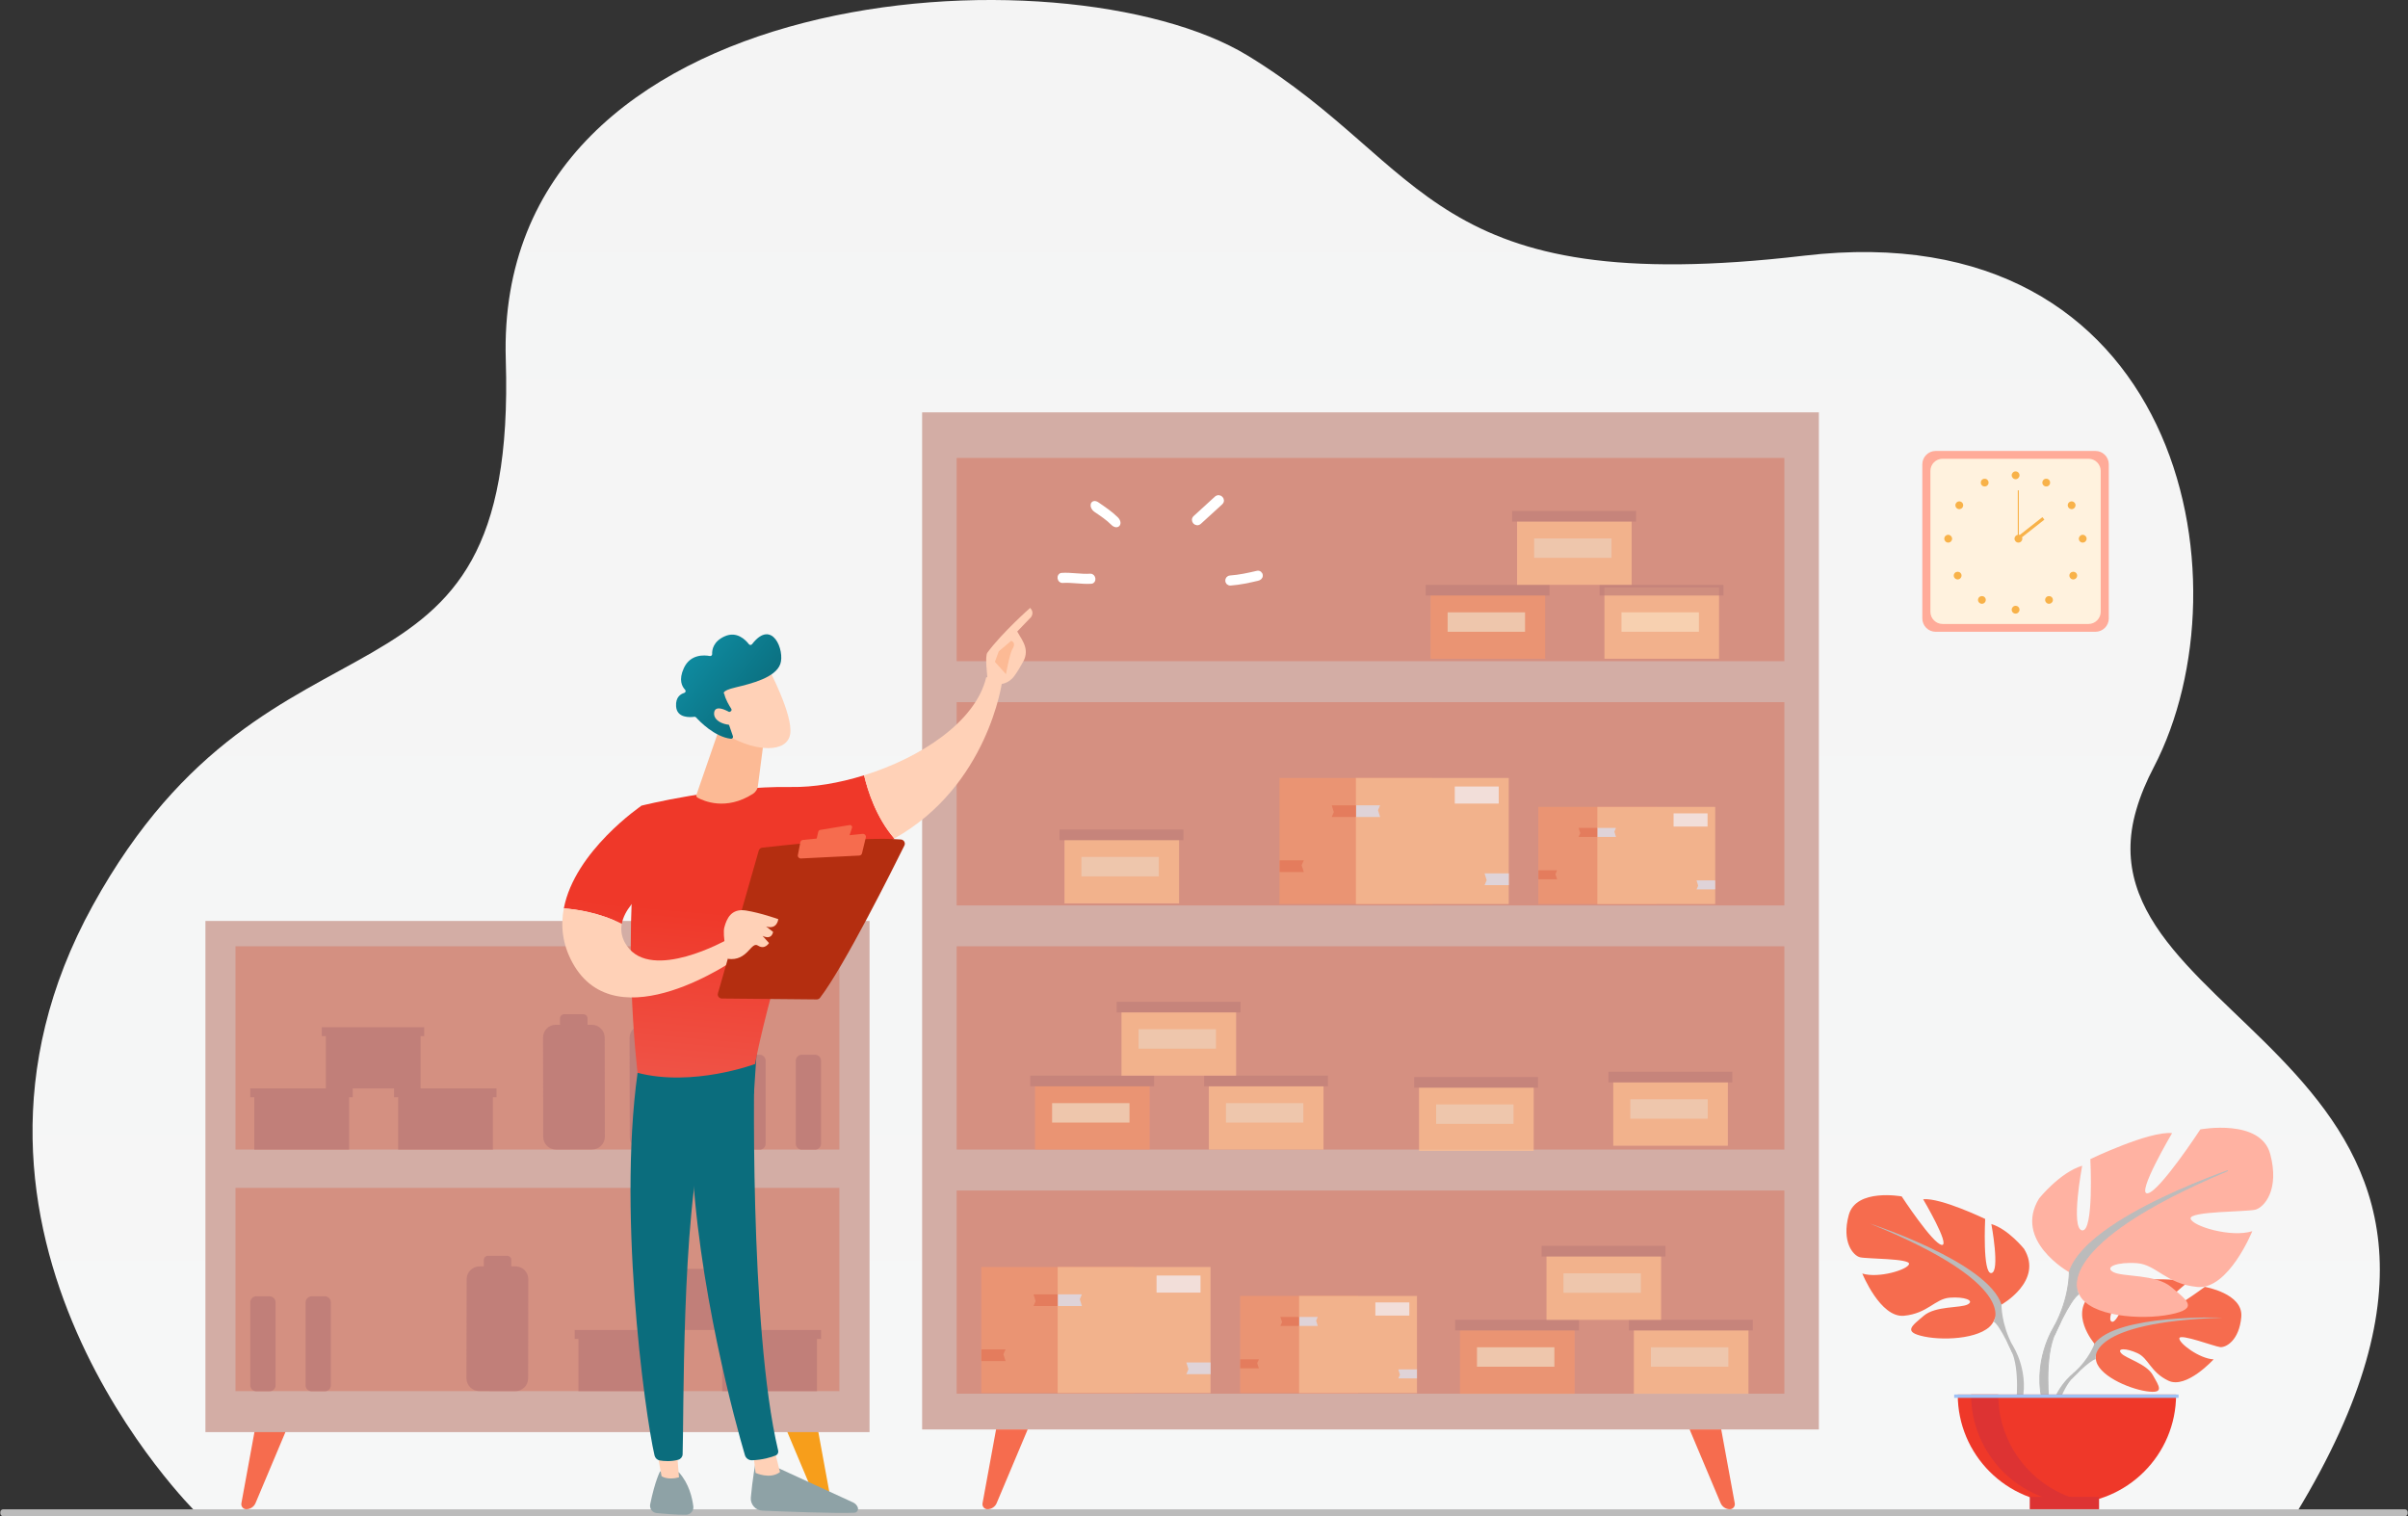 <svg width="667" height="420" viewBox="0 0 667 420" fill="none" xmlns="http://www.w3.org/2000/svg">
<rect x="0" y="0" width="667" height="420" fill="#333333" stroke="none"/>
<path d="M636.122 419.044H54.435C54.435 419.044 -24.487 341.732 25.729 250.759C75.945 159.786 143.37 205.55 140.099 99.658C136.829 -6.209 295.176 -15.316 345.568 15.377C395.96 46.07 395.658 83.053 499.714 70.826C603.769 58.599 623.644 160.566 596.573 212.544C594.611 216.292 592.9 220.267 591.718 224.393C573.956 285.402 712.302 293.554 636.122 419.044Z" fill="url(#paint0_linear_3054_32988)"/>
<path d="M580.422 175.007H536.168C534.13 175.007 532.47 173.347 532.47 171.309V128.615C532.47 126.577 534.13 124.917 536.168 124.917H580.422C582.459 124.917 584.12 126.577 584.12 128.615V171.334C584.12 173.347 582.459 175.007 580.422 175.007Z" fill="#FFAB99"/>
<path d="M578.51 172.844H538.08C536.218 172.844 534.709 171.334 534.709 169.472V130.452C534.709 128.59 536.218 127.081 538.08 127.081H578.51C580.371 127.081 581.881 128.59 581.881 130.452V169.472C581.881 171.334 580.346 172.844 578.51 172.844Z" fill="#FFF2DE"/>
<path d="M557.225 131.659C557.225 131.081 557.703 130.578 558.307 130.578C558.911 130.578 559.389 131.056 559.389 131.659C559.389 132.238 558.911 132.741 558.307 132.741C557.703 132.741 557.225 132.238 557.225 131.659Z" fill="#F8B249"/>
<path d="M565.855 133.169C566.131 132.641 566.786 132.464 567.314 132.741C567.842 133.018 568.018 133.672 567.742 134.2C567.465 134.729 566.811 134.905 566.282 134.628C565.754 134.326 565.553 133.697 565.855 133.169Z" fill="#F8B249"/>
<path d="M573.251 139.056C573.754 138.729 574.408 138.88 574.735 139.383C575.062 139.886 574.911 140.54 574.408 140.867C573.905 141.195 573.251 141.044 572.924 140.54C572.597 140.037 572.748 139.358 573.251 139.056Z" fill="#F8B249"/>
<path d="M576.899 148.138C577.478 148.138 577.981 148.616 577.981 149.22C577.981 149.799 577.503 150.302 576.899 150.302C576.295 150.302 575.817 149.824 575.817 149.22C575.843 148.616 576.321 148.138 576.899 148.138Z" fill="#F8B249"/>
<path d="M575.037 158.68C575.465 159.107 575.465 159.787 575.037 160.189C574.61 160.617 573.93 160.617 573.528 160.189C573.1 159.761 573.1 159.082 573.528 158.68C573.955 158.277 574.61 158.277 575.037 158.68Z" fill="#F8B249"/>
<path d="M568.32 165.422C568.747 165.85 568.747 166.529 568.32 166.932C567.892 167.359 567.213 167.359 566.81 166.932C566.383 166.504 566.383 165.825 566.81 165.422C567.213 165.019 567.892 165.019 568.32 165.422Z" fill="#F8B249"/>
<path d="M557.225 168.894C557.225 168.315 557.703 167.812 558.307 167.812C558.911 167.812 559.389 168.29 559.389 168.894C559.389 169.472 558.911 169.976 558.307 169.976C557.703 169.976 557.225 169.498 557.225 168.894Z" fill="#F8B249"/>
<path d="M550.684 133.169C550.407 132.641 549.753 132.464 549.225 132.741C548.697 133.018 548.521 133.672 548.797 134.2C549.074 134.729 549.728 134.905 550.257 134.628C550.785 134.326 550.986 133.697 550.684 133.169Z" fill="#F8B249"/>
<path d="M543.288 139.056C542.785 138.729 542.131 138.88 541.804 139.383C541.477 139.886 541.628 140.54 542.131 140.867C542.634 141.195 543.288 141.044 543.615 140.54C543.942 140.037 543.791 139.358 543.288 139.056Z" fill="#F8B249"/>
<path d="M539.64 148.138C539.061 148.138 538.558 148.616 538.558 149.22C538.558 149.799 539.036 150.302 539.64 150.302C540.243 150.302 540.721 149.824 540.721 149.22C540.696 148.616 540.218 148.138 539.64 148.138Z" fill="#F8B249"/>
<path d="M541.501 158.68C541.074 159.107 541.074 159.787 541.501 160.189C541.929 160.617 542.608 160.617 543.011 160.189C543.439 159.761 543.439 159.082 543.011 158.68C542.608 158.277 541.929 158.277 541.501 158.68Z" fill="#F8B249"/>
<path d="M548.219 165.422C547.791 165.85 547.791 166.529 548.219 166.932C548.646 167.359 549.326 167.359 549.728 166.932C550.156 166.504 550.156 165.825 549.728 165.422C549.326 165.019 548.646 165.019 548.219 165.422Z" fill="#F8B249"/>
<path d="M558.006 149.22C558.006 148.641 558.484 148.138 559.087 148.138C559.691 148.138 560.169 148.616 560.169 149.22C560.169 149.799 559.691 150.302 559.087 150.302C558.484 150.302 558.006 149.799 558.006 149.22Z" fill="#F8B249"/>
<path d="M559.213 135.836H558.911V149.195H559.213V135.836Z" fill="#F8B249"/>
<path d="M565.737 143.252L558.654 148.816L559.198 149.508L566.281 143.945L565.737 143.252Z" fill="#F8B249"/>
<path d="M580.145 372.199C580.145 372.199 572.773 363.62 579.692 358.161C579.692 358.161 584.749 355.116 588.849 355.343C588.849 355.343 583.013 365.129 584.9 366.085C586.786 367.067 590.61 354.714 590.61 354.714C590.61 354.714 602.083 353.607 605.781 355.368C605.781 355.368 595.969 363.394 598.032 363.872C600.095 364.35 610.712 356.475 610.712 356.475C610.712 356.475 621.404 358.286 620.826 364.802C620.247 371.318 616.574 373.331 614.964 373.155C613.354 372.979 603.869 369.356 603.668 370.689C603.466 372.023 609.152 376.35 613.152 376.551C613.152 376.551 605.63 384.854 600.624 382.464C595.617 380.074 595.189 376.275 592.07 374.841C588.95 373.407 586.283 373.407 587.566 374.866C588.849 376.325 594.51 377.734 596.296 380.879C598.083 384.023 599.693 386.162 594.51 385.382C589.327 384.602 580.899 380.803 580.547 376.476C580.145 372.199 580.145 372.199 580.145 372.199Z" fill="#F66C4E"/>
<path d="M615.593 365.004C615.593 365.004 586.56 363.897 580.17 372.174C580.17 372.174 578.761 376.426 574.384 380.275L573.704 382.137C573.704 382.137 578.736 376.828 580.522 376.501C580.522 376.526 577.705 366.237 615.593 365.004Z" fill="#BBBBBB"/>
<path d="M574.384 380.3C574.384 380.3 568.144 384.904 567.717 393.131L568.849 393.232C568.849 393.232 570.836 384.728 574.434 381.382C578.031 378.061 574.384 380.3 574.384 380.3Z" fill="#BBBBBB"/>
<path d="M554.408 361.381C554.408 361.381 566.106 354.815 560.647 345.934C560.647 345.934 556.269 340.474 551.59 339.065C551.59 339.065 554.081 352.324 551.59 352.651C549.099 352.953 549.879 337.657 549.879 337.657C549.879 337.657 537.551 331.719 532.696 332.197C532.696 332.197 540.344 345.154 537.853 344.852C535.363 344.55 526.758 331.417 526.758 331.417C526.758 331.417 514.104 329.078 512.091 336.575C510.053 344.072 513.349 347.821 515.211 348.273C517.073 348.751 529.098 348.575 528.796 350.135C528.494 351.695 520.368 354.186 515.84 352.777C515.84 352.777 520.846 365.104 527.387 364.475C533.954 363.846 535.966 359.796 540.042 359.469C544.118 359.142 547.061 360.249 545.049 361.331C543.011 362.412 536.143 361.683 532.872 364.475C529.601 367.268 526.935 368.979 533.023 370.237C539.111 371.495 550.03 370.715 552.219 366.01C554.408 361.306 554.408 361.381 554.408 361.381Z" fill="#F66C4E"/>
<path d="M517.878 338.914C517.878 338.914 550.659 349.531 554.408 361.406C554.408 361.406 554.257 366.714 557.527 372.803V375.143C557.527 375.143 554.081 367.192 552.219 366.086C552.244 366.06 559.565 355.771 517.878 338.914Z" fill="#BBBBBB"/>
<path d="M557.552 372.778C557.552 372.778 562.609 380.451 559.716 389.81L558.408 389.458C558.408 389.458 559.666 379.168 557.024 373.985C554.382 368.803 557.552 372.778 557.552 372.778Z" fill="#BBBBBB"/>
<path d="M573.05 352.349C573.05 352.349 557.603 343.694 564.823 331.971C564.823 331.971 570.584 324.775 576.748 322.914C576.748 322.914 573.452 340.399 576.748 340.826C580.044 341.229 579.012 321.077 579.012 321.077C579.012 321.077 595.265 313.253 601.655 313.882C601.655 313.882 591.567 330.964 594.862 330.562C598.158 330.159 609.479 312.85 609.479 312.85C609.479 312.85 626.159 309.756 628.826 319.643C631.493 329.53 627.191 334.461 624.7 335.09C622.209 335.719 606.385 335.493 606.787 337.556C607.19 339.619 617.907 342.915 623.87 341.053C623.87 341.053 617.278 357.305 608.649 356.5C599.995 355.67 597.328 350.336 591.969 349.909C586.61 349.506 582.711 350.94 585.377 352.374C588.044 353.808 597.101 352.852 601.429 356.525C605.756 360.198 609.253 362.463 601.227 364.098C593.202 365.733 578.786 364.727 575.918 358.538C573.05 352.349 573.05 352.349 573.05 352.349Z" fill="#FFB2A2"/>
<path d="M617.084 324.275C592.541 334.61 582.101 342.982 577.854 348.873C575.614 351.979 575.093 354.401 575.141 356.057C575.165 356.884 575.331 357.518 575.493 357.947C575.573 358.161 575.653 358.324 575.712 358.435C575.725 358.458 575.736 358.478 575.747 358.497C575.451 358.693 575.137 359 574.814 359.381C574.449 359.81 574.067 360.342 573.68 360.938C572.905 362.128 572.106 363.578 571.385 364.981C570.663 366.384 570.019 367.742 569.556 368.749C569.348 369.201 569.176 369.582 569.05 369.865V367.4C571.211 363.384 572.242 359.627 572.734 356.871C572.98 355.49 573.09 354.36 573.139 353.575C573.164 353.182 573.173 352.876 573.176 352.667C573.177 352.562 573.177 352.483 573.177 352.428C573.177 352.401 573.177 352.381 573.176 352.367C574.402 348.501 577.996 344.72 582.729 341.218C587.465 337.712 593.322 334.501 599.03 331.776C604.737 329.051 610.29 326.815 614.417 325.26C615.391 324.893 616.286 324.564 617.084 324.275Z" fill="#BBBBBB" stroke="#BBBBBB" stroke-width="0.252"/>
<path d="M567.624 389.217C567.626 389.234 567.628 389.249 567.629 389.263L566.141 389.657C564.295 383.569 565.007 378.029 566.187 374.002C566.78 371.975 567.492 370.333 568.055 369.197C568.336 368.63 568.58 368.189 568.754 367.89C568.841 367.741 568.91 367.628 568.957 367.551C568.981 367.513 568.999 367.485 569.011 367.466L569.025 367.444L569.026 367.442L569.034 367.432L569.068 367.391C569.098 367.354 569.141 367.302 569.194 367.237C569.301 367.108 569.449 366.931 569.617 366.74C569.954 366.355 570.358 365.924 570.648 365.705C570.72 365.65 570.78 365.613 570.826 365.592C570.842 365.585 570.854 365.581 570.863 365.579C570.863 365.58 570.863 365.58 570.863 365.581C570.868 365.62 570.864 365.69 570.839 365.802C570.74 366.252 570.349 367.189 569.467 368.896L569.466 368.897C567.716 372.347 567.264 377.474 567.245 381.721C567.236 383.848 567.335 385.76 567.436 387.14C567.487 387.831 567.539 388.388 567.577 388.773C567.597 388.966 567.613 389.116 567.624 389.217ZM570.858 365.56C570.858 365.56 570.858 365.56 570.858 365.561L570.858 365.56Z" fill="#BBBBBB" stroke="#BBBBBB" stroke-width="0.252"/>
<path d="M572.522 416.528C589.227 416.528 602.762 402.993 602.762 386.288H542.281C542.281 402.993 555.817 416.528 572.522 416.528Z" fill="#EF3829"/>
<path d="M579.968 416.302C578.735 416.453 577.478 416.528 576.22 416.528C559.514 416.528 545.979 402.993 545.979 386.288H553.502C553.476 401.71 565.049 414.44 579.968 416.302Z" fill="#DD3333"/>
<path d="M603.441 386.288H541.3V387.219H603.441V386.288Z" fill="#9FC1F4"/>
<path d="M581.428 414.616H562.232V418.063H581.428V414.616Z" fill="#DD3333"/>
<path d="M503.814 114.224H255.425V395.974H503.814V114.224Z" fill="#D3ADA5"/>
<path d="M494.254 183.159H264.986V126.854H494.254V183.159Z" fill="#D59081"/>
<path d="M494.254 250.81H264.986V194.505H494.254V250.81Z" fill="#D59081"/>
<path d="M494.254 318.435H264.986V262.131H494.254V318.435Z" fill="#D59081"/>
<path d="M494.254 386.061H264.986V329.782H494.254V386.061Z" fill="#D59081"/>
<g opacity="0.7">
<path d="M318.447 298.686H286.697V318.436H318.447V298.686Z" fill="#F4966E"/>
<path d="M319.68 297.957H285.364V300.925H319.68V297.957Z" fill="#C17F79"/>
<path d="M312.862 305.58H291.427V310.964H312.862V305.58Z" fill="#F9DDBF"/>
<path d="M366.6 298.686H334.85V318.436H366.6V298.686Z" fill="#FFC092"/>
<path d="M367.833 297.957H333.517V300.925H367.833V297.957Z" fill="#C17F79"/>
<path d="M361.015 305.58H339.58V310.964H361.015V305.58Z" fill="#F9DDBF"/>
<path d="M342.398 278.207H310.648V297.957H342.398V278.207Z" fill="#FFC092"/>
<path d="M343.631 277.478H309.314V280.446H343.631V277.478Z" fill="#C17F79"/>
<path d="M336.813 285.101H315.378V290.484H336.813V285.101Z" fill="#F9DDBF"/>
</g>
<g opacity="0.7">
<path d="M428.012 162.73H396.262V182.479H428.012V162.73Z" fill="#F4966E"/>
<path d="M429.22 162.001H394.904V164.969H429.22V162.001Z" fill="#C17F79"/>
<path d="M422.427 169.624H400.992V175.007H422.427V169.624Z" fill="#F9DDBF"/>
</g>
<path opacity="0.7" d="M476.165 162.73H444.415V182.479H476.165V162.73Z" fill="#FFC092"/>
<path opacity="0.7" d="M477.398 162.001H443.082V164.969H477.398V162.001Z" fill="#C17F79"/>
<g opacity="0.7">
<path d="M470.58 169.623H449.145V175.007H470.58V169.623Z" fill="#F9DDBF"/>
</g>
<g opacity="0.7">
<path d="M451.963 142.251H420.213V162H451.963V142.251Z" fill="#FFC092"/>
<path d="M453.171 141.521H418.854V144.49H453.171V141.521Z" fill="#C17F79"/>
<path d="M446.378 149.145H424.943V154.528H446.378V149.145Z" fill="#F9DDBF"/>
</g>
<g opacity="0.7">
<path d="M436.164 366.337H404.414V386.087H436.164V366.337Z" fill="#F4966E"/>
<path d="M437.371 365.582H403.055V368.551H437.371V365.582Z" fill="#C17F79"/>
<path d="M430.553 373.205H409.118V378.589H430.553V373.205Z" fill="#F9DDBF"/>
<path d="M484.316 366.337H452.566V386.087H484.316V366.337Z" fill="#FFC092"/>
<path d="M485.524 365.582H451.208V368.551H485.524V365.582Z" fill="#C17F79"/>
<path d="M478.731 373.205H457.296V378.589H478.731V373.205Z" fill="#F9DDBF"/>
<path d="M460.114 345.858H428.364V365.607H460.114V345.858Z" fill="#FFC092"/>
<path d="M461.322 345.103H427.006V348.072H461.322V345.103Z" fill="#C17F79"/>
<path d="M454.504 352.726H433.069V358.11H454.504V352.726Z" fill="#F9DDBF"/>
</g>
<path d="M275.904 395.974L272.155 416.427C272.004 417.283 272.658 418.063 273.514 418.063C274.646 418.063 275.652 417.383 276.08 416.352L284.659 395.974H275.904Z" fill="#F66C4E"/>
<path d="M70.611 395.974L66.863 416.427C66.712 417.283 67.366 418.063 68.221 418.063C69.353 418.063 70.36 417.383 70.787 416.352L79.367 395.974H70.611Z" fill="#F66C4E"/>
<path d="M476.769 395.974L480.518 416.427C480.669 417.283 480.014 418.063 479.159 418.063C478.027 418.063 477.021 417.383 476.593 416.352L468.014 395.974H476.769Z" fill="#F66C4E"/>
<path d="M226.543 395.974L230.292 416.427C230.443 417.283 229.789 418.063 228.933 418.063C227.801 418.063 226.795 417.383 226.367 416.352L217.788 395.974H226.543Z" fill="#F79E1B"/>
<path d="M240.858 255.112H56.9V396.703H240.858V255.112Z" fill="#D3ADA5"/>
<path d="M666.136 420H0.872C0.445 420 0.093 419.648 0.093 419.22V418.868C0.093 418.44 0.445 418.088 0.872 418.088H666.136C666.564 418.088 666.916 418.44 666.916 418.868V419.22C666.916 419.648 666.564 420 666.136 420Z" fill="#BBBBBB"/>
<path d="M232.506 262.131H65.228V318.435H232.506V262.131Z" fill="#D49081"/>
<path d="M232.506 329.052H65.228V385.357H232.506V329.052Z" fill="#D49081"/>
<path d="M163.924 283.868H158.918H162.742V282.107C162.742 281.453 162.213 280.949 161.584 280.949H156.276C155.622 280.949 155.119 281.478 155.119 282.107V283.868H153.936C151.999 283.868 150.414 285.453 150.414 287.415L150.464 314.913C150.464 316.851 152.049 318.436 154.012 318.436L164.025 318.41C165.962 318.41 167.547 316.825 167.547 314.863L167.497 287.365C167.446 285.428 165.861 283.868 163.924 283.868Z" fill="#C17F79"/>
<path d="M187.9 283.968H186.718V282.207C186.718 281.553 186.189 281.05 185.56 281.05H180.252C179.598 281.05 179.095 281.578 179.095 282.207V283.968H182.919H177.912C175.975 283.968 174.39 285.553 174.39 287.516L174.44 315.014C174.44 316.951 176.025 318.536 177.988 318.536L188.001 318.511C189.938 318.511 191.523 316.926 191.523 314.964L191.473 287.465C191.448 285.553 189.863 283.968 187.9 283.968Z" fill="#C17F79"/>
<path d="M116.5 287.013H117.507V284.547H89.128V287.013H90.26V301.504H69.328V303.944H70.435V318.435H96.701V303.944H97.707V301.504H109.154V303.944H110.286V318.435H136.526V303.944H137.533V301.504H116.5V287.013Z" fill="#C17F79"/>
<path d="M210.417 292.17H206.744C205.838 292.17 205.083 292.9 205.083 293.831V313.807V316.826C205.083 317.731 205.813 318.461 206.719 318.461H210.442C211.348 318.461 212.077 317.731 212.077 316.826V313.807V293.831C212.077 292.9 211.323 292.17 210.417 292.17Z" fill="#C17F79"/>
<path d="M225.763 292.17H222.09C221.184 292.17 220.43 292.9 220.43 293.831V313.807V316.826C220.43 317.731 221.159 318.461 222.065 318.461H225.788C226.694 318.461 227.424 317.731 227.424 316.826V313.807V293.831C227.424 292.9 226.669 292.17 225.763 292.17Z" fill="#C17F79"/>
<path d="M132.828 350.789H137.835H134.011V349.028C134.011 348.374 134.539 347.871 135.168 347.871H140.476C141.13 347.871 141.634 348.399 141.634 349.028V350.789H142.816C144.753 350.789 146.338 352.374 146.338 354.336L146.288 381.835C146.288 383.772 144.703 385.357 142.741 385.357L132.728 385.332C130.79 385.332 129.205 383.747 129.205 381.784L129.256 354.286C129.306 352.349 130.891 350.789 132.828 350.789Z" fill="#C17F79"/>
<path d="M180.227 353.934H179.221V351.494H207.599V353.934H206.492V368.425H227.424V370.891H226.292V385.357H200.052V370.891H199.046V368.425H187.573V370.891H186.466V385.357H160.226V370.891H159.195V368.425H180.227V353.934Z" fill="#C17F79"/>
<path d="M86.31 359.091H89.984C90.889 359.091 91.644 359.821 91.644 360.752V380.728V383.747C91.644 384.652 90.914 385.382 90.009 385.382H86.285C85.379 385.382 84.65 384.652 84.65 383.747V380.728V360.752C84.675 359.846 85.405 359.091 86.31 359.091Z" fill="#C17F79"/>
<path d="M70.989 359.091H74.662C75.568 359.091 76.322 359.821 76.322 360.752V380.728V383.747C76.322 384.652 75.593 385.382 74.687 385.382H70.964C70.058 385.382 69.328 384.652 69.328 383.747V380.728V360.752C69.328 359.846 70.058 359.091 70.989 359.091Z" fill="#C17F79"/>
<g opacity="0.7">
<path d="M326.598 230.507H294.848V250.256H326.598V230.507Z" fill="#FFC092"/>
<path d="M327.806 229.777H293.49V232.746H327.806V229.777Z" fill="#C17F79"/>
<path d="M320.988 237.375H299.553V242.759H320.988V237.375Z" fill="#F9DDBF"/>
</g>
<g opacity="0.7">
<path d="M424.817 299.063H393.067V318.813H424.817V299.063Z" fill="#FFC092"/>
<path d="M426.024 298.334H391.708V301.303H426.024V298.334Z" fill="#C17F79"/>
<path d="M419.232 305.932H397.797V311.316H419.232V305.932Z" fill="#F9DDBF"/>
</g>
<g opacity="0.7">
<path d="M478.605 297.63H446.855V317.379H478.605V297.63Z" fill="#FFC092"/>
<path d="M479.838 296.875H445.522V299.843H479.838V296.875Z" fill="#C17F79"/>
<path d="M473.021 304.498H451.586V309.882H473.021V304.498Z" fill="#F9DDBF"/>
</g>
<path d="M302.02 159.42C299.378 159.597 296.711 159.018 294.095 159.194C293.063 159.27 293.29 161.056 294.321 160.98C296.963 160.804 299.63 161.383 302.246 161.207C303.303 161.156 303.051 159.37 302.02 159.42Z" fill="white" stroke="white"/>
<path d="M308.157 145.002C309.49 146.335 310.597 145.002 309.289 143.668C307.679 142.058 305.792 140.826 304.005 139.593C302.521 138.561 301.968 140.373 303.477 141.404C305.062 142.486 306.723 143.568 308.157 145.002Z" fill="white" stroke="white"/>
<path d="M336.837 137.958C334.9 139.744 332.937 141.53 331 143.291C330.019 144.197 331.352 145.631 332.334 144.7C334.271 142.914 336.233 141.127 338.17 139.366C339.177 138.486 337.843 137.052 336.837 137.958Z" fill="white" stroke="white"/>
<path d="M348.277 158.601C345.811 159.179 343.32 159.733 340.779 159.909C339.521 160.01 339.647 161.796 340.88 161.695C343.396 161.519 345.887 160.966 348.377 160.387C348.906 160.261 349.333 159.909 349.283 159.381C349.283 158.928 348.805 158.475 348.277 158.601Z" fill="white" stroke="white"/>
<g opacity="0.7">
<path d="M343.513 385.895H376.168V358.975H343.513V385.895Z" fill="#F4966E"/>
<path d="M359.844 385.895H392.499V358.975H359.844V385.895Z" fill="#FFC092"/>
<path d="M343.53 379.042H348.712L348.234 377.608L348.712 376.551H343.53V379.042Z" fill="#EB744E"/>
<path d="M359.832 367.293H365.015L364.562 365.834L365.015 364.802H359.832V367.293Z" fill="#E4EFFD"/>
<path d="M359.832 364.802H354.65L355.128 366.236L354.65 367.293H359.832V364.802Z" fill="#EB744E"/>
<path d="M392.488 379.344H387.331L387.783 380.803L387.331 381.835H392.488V379.344Z" fill="#E4EFFD"/>
<path d="M390.375 360.777H380.966V364.425H390.375V360.777Z" fill="white"/>
<path d="M271.81 385.887H314.151V350.967H271.81V385.887Z" fill="#F4966E"/>
<path d="M292.967 385.887H335.309V350.967H292.967V385.887Z" fill="#FFC092"/>
<path d="M271.829 377.029H278.546L277.942 375.143L278.546 373.784H271.829V377.029Z" fill="#EB744E"/>
<path d="M292.987 361.783H299.679L299.1 359.896L299.679 358.538H292.987V361.783Z" fill="#E4EFFD"/>
<path d="M292.987 358.538H286.27L286.848 360.425L286.27 361.783H292.987V358.538Z" fill="#EB744E"/>
<path d="M335.328 377.407H328.611L329.189 379.294L328.611 380.652H335.328V377.407Z" fill="#E4EFFD"/>
<path d="M332.536 353.33H320.359V358.06H332.536V353.33Z" fill="white"/>
</g>
<g opacity="0.7">
<path d="M426.119 250.431H458.774V223.512H426.119V250.431Z" fill="#F4966E"/>
<path d="M442.45 250.431H475.105V223.512H442.45V250.431Z" fill="#FFC092"/>
<path d="M426.136 243.578H431.319L430.841 242.144L431.319 241.088H426.136V243.578Z" fill="#EB744E"/>
<path d="M442.438 231.83H447.621L447.168 230.37L447.621 229.339H442.438V231.83Z" fill="#E4EFFD"/>
<path d="M442.438 229.339H437.256L437.734 230.773L437.256 231.83H442.438V229.339Z" fill="#EB744E"/>
<path d="M475.094 243.88H469.937L470.39 245.34L469.937 246.371H475.094V243.88Z" fill="#E4EFFD"/>
<path d="M472.981 225.313H463.572V228.961H472.981V225.313Z" fill="white"/>
<path d="M354.415 250.423H396.757V215.503H354.415V250.423Z" fill="#F4966E"/>
<path d="M375.573 250.423H417.914V215.503H375.573V250.423Z" fill="#FFC092"/>
<path d="M354.434 241.566H361.152L360.548 239.679L361.152 238.321H354.434V241.566Z" fill="#EB744E"/>
<path d="M375.592 226.32H382.284L381.706 224.433L382.284 223.074H375.592V226.32Z" fill="#E4EFFD"/>
<path d="M375.593 223.074H368.875L369.454 224.961L368.875 226.32H375.593V223.074Z" fill="#EB744E"/>
<path d="M417.934 241.943H411.217L411.796 243.83L411.217 245.189H417.934V241.943Z" fill="#E4EFFD"/>
<path d="M415.142 217.867H402.965V222.596H415.142V217.867Z" fill="white"/>
</g>
<path d="M209.285 405.006C209.285 405.006 208.404 409.937 207.976 414.817C207.8 416.729 209.285 418.39 211.197 418.465C217.713 418.742 231.625 419.27 236.632 419.044C237.387 419.019 237.865 418.239 237.588 417.534C237.361 416.956 236.909 416.478 236.33 416.201L213.335 405.635L209.285 405.006Z" fill="#8EA2A6"/>
<path d="M208.58 402.087L209.285 407.999C209.285 407.999 213.31 409.886 216.052 407.773L214.392 401.181L208.58 402.087Z" fill="#FFD1B7"/>
<path d="M209.108 291.088C208.807 292.623 207.473 368.048 215.549 401.835C215.675 402.389 215.398 402.968 214.87 403.169C213.637 403.672 211.222 404.402 208.303 404.502C207.398 404.527 206.593 403.949 206.341 403.093C204.026 395.244 193.007 355.972 191.548 318.435C189.938 276.496 191.548 317.001 191.548 317.001L192.504 291.088H209.108Z" fill="url(#paint1_linear_3054_32988)"/>
<path d="M182.843 407.572C182.843 407.572 181.46 410.062 180.101 416.679C179.849 417.887 180.705 419.019 181.912 419.145C184.051 419.346 187.372 419.623 190.013 419.598C191.246 419.598 192.177 418.516 192.051 417.308C191.749 414.893 190.844 410.918 188.026 407.823L182.843 407.572Z" fill="#8EA2A6"/>
<path d="M181.61 399.974L183.246 408.905C183.246 408.905 184.856 410.113 188.076 409.232L187.296 399.622L181.61 399.974Z" fill="#FFD1B7"/>
<path d="M177.182 293.403C170.591 333.178 178.616 391.747 181.308 403.194C181.485 403.899 182.038 404.427 182.742 404.553C183.95 404.754 185.938 404.905 187.9 404.351C188.579 404.15 189.057 403.546 189.082 402.842C189.435 393.584 188.781 336.701 194.944 314.234C195.246 313.102 195.951 312.096 196.907 311.416L208.832 302.938L209.737 289.227L177.182 293.403Z" fill="#0B6D7D"/>
<path d="M219.197 218.003C199.448 217.676 177.635 223.186 177.635 223.186C171.748 257.552 176.604 297.177 176.604 297.177C191.9 301.177 209.159 294.736 209.159 294.736C211.7 280.371 223.575 239.941 223.575 239.941C233.236 238.734 241.186 235.966 247.727 232.268C242.72 226.482 240.381 219.11 239.349 214.758C232.355 216.947 225.286 218.104 219.197 218.003Z" fill="url(#paint2_linear_3054_32988)"/>
<path d="M277.565 188.895C275.627 186.555 273.162 187.662 273.162 187.662C270.243 199.939 254.997 209.902 239.349 214.758C240.38 219.11 242.72 226.481 247.727 232.268C273.715 217.676 277.565 188.895 277.565 188.895Z" fill="#FFD1B7"/>
<path d="M277.087 189.499C277.288 190.153 274.948 191.134 273.565 188.492C273.514 187.234 272.734 181.8 273.514 180.769C277.54 175.284 285.339 168.391 285.339 168.391C286.647 169.699 285.565 170.982 285.565 170.982L281.766 174.932C282.546 176.366 283.527 177.573 283.98 179.309C284.332 180.618 284.106 182.026 283.452 183.209C282.798 184.417 281.892 185.976 281.011 187.184C279.401 189.473 277.087 189.499 277.087 189.499Z" fill="#FFD1B7"/>
<path d="M280.106 177.498L276.659 180.416L275.577 183.335L278.646 186.756C278.646 186.756 279.678 180.97 280.458 179.737C281.238 178.454 280.835 177.85 280.106 177.498Z" fill="#FCBA95"/>
<path d="M185.233 242.331L177.661 223.211C177.661 223.211 159.194 235.74 156.175 251.64C159.672 251.891 166.012 252.797 172.226 255.942C173.56 248.42 185.233 242.331 185.233 242.331Z" fill="url(#paint3_linear_3054_32988)"/>
<path d="M201.36 260.319C201.36 260.319 180.629 272.018 173.66 262.03C172.201 259.942 171.874 257.879 172.226 255.917C166.012 252.772 159.672 251.866 156.175 251.615C155.269 256.395 155.747 261.502 158.565 266.659C170.817 289.05 204.127 265.427 204.127 265.427L201.36 260.319Z" fill="#FFD1B7"/>
<path d="M198.869 275.138L210.165 235.639C210.291 235.186 210.668 234.859 211.146 234.809C213.184 234.582 219.122 233.903 225.99 233.324C234.242 232.62 243.827 232.066 249.563 232.544C250.368 232.62 250.871 233.475 250.519 234.205C247.249 240.796 233.864 267.615 227.147 276.396C226.921 276.698 226.568 276.848 226.216 276.848L199.976 276.597C199.196 276.597 198.643 275.867 198.869 275.138Z" fill="#B42E10"/>
<path d="M227.147 229.903L235.349 228.544C235.776 228.469 236.154 228.897 236.003 229.299L235.198 231.765C235.122 231.991 234.946 232.142 234.72 232.167L226.82 233.224C226.417 233.274 226.065 232.897 226.166 232.494L226.669 230.356C226.719 230.129 226.921 229.953 227.147 229.903Z" fill="#F66C4E"/>
<path d="M221.009 236.847L221.688 233.325C221.763 232.972 222.04 232.696 222.392 232.671L238.947 230.985C239.5 230.935 239.953 231.438 239.827 231.991L238.771 236.369C238.695 236.721 238.393 236.973 238.016 236.998L221.839 237.803C221.336 237.828 220.908 237.375 221.009 236.847Z" fill="#F66C4E"/>
<path d="M201.586 265.603C201.586 265.603 200.001 259.137 200.655 256.822C201.284 254.533 202.517 251.564 206.618 252.218C210.719 252.872 215.574 254.608 215.574 254.608C215.574 254.608 215.323 257.602 212.203 256.646L214.14 258.131C214.14 258.131 213.864 260.521 211.222 259.238L213.008 261.225C213.008 261.225 211.876 263.187 209.939 261.93C208.027 260.672 207.096 266.383 201.586 265.603Z" fill="#FFD1B7"/>
<path d="M199.196 201.977L192.906 220.167C192.806 220.469 192.931 220.796 193.208 220.947C194.919 221.903 201.108 224.645 208.53 219.915C209.31 219.412 209.838 218.632 209.938 217.701L211.976 201.977H199.196Z" fill="#FCBA95"/>
<path d="M212.857 185.121C212.857 185.121 219.751 198.103 218.87 203.361C217.99 208.619 209.436 208.242 201.964 203.965L196.756 189.951L212.857 185.121Z" fill="#FFD1B7"/>
<path d="M202.316 197.096C202.618 196.971 202.744 196.593 202.542 196.317C201.989 195.461 200.957 193.75 200.63 192.241C200.63 192.241 199.397 191.436 203.8 190.404C208.203 189.348 214.769 187.712 216.128 183.964C217.461 180.316 213.939 171.133 208.304 178.454C208.077 178.731 207.675 178.731 207.448 178.454C206.517 177.246 204.102 174.756 200.731 176.265C197.586 177.674 197.209 179.989 197.259 181.171C197.284 181.523 196.957 181.775 196.63 181.725C195.045 181.423 191.196 181.171 189.41 185.096C187.925 188.341 188.906 190.153 189.762 191.058C190.039 191.36 189.913 191.838 189.535 191.939C188.479 192.266 187.12 193.147 187.271 195.612C187.447 199.009 191.246 198.707 192.328 198.556C192.504 198.53 192.68 198.581 192.806 198.732C193.737 199.763 197.913 204.116 202.442 204.644C202.844 204.694 203.146 204.292 203.02 203.94L201.058 198.254C200.957 198.002 201.083 197.7 201.36 197.574L202.316 197.096Z" fill="url(#paint4_linear_3054_32988)"/>
<path d="M203.096 197.901C203.096 197.901 198.19 194.53 197.812 197.373C197.435 200.216 202.24 201.499 204.605 200.417L203.096 197.901Z" fill="#FFD1B7"/>
<defs>
<linearGradient id="paint0_linear_3054_32988" x1="334.105" y1="-0" x2="334.105" y2="419.044" gradientUnits="userSpaceOnUse">
<stop stop-color="#F4F4F4"/>
<stop offset="1" stop-color="#F6F7F7"/>
</linearGradient>
<linearGradient id="paint1_linear_3054_32988" x1="355.528" y1="-44.267" x2="272.201" y2="170.773" gradientUnits="userSpaceOnUse">
<stop stop-color="#1097AE"/>
<stop offset="1" stop-color="#0B6D7D"/>
</linearGradient>
<linearGradient id="paint2_linear_3054_32988" x1="210.102" y1="253.58" x2="195.763" y2="415.788" gradientUnits="userSpaceOnUse">
<stop stop-color="#EF3829"/>
<stop offset="1" stop-color="#F09690"/>
</linearGradient>
<linearGradient id="paint3_linear_3054_32988" x1="170.415" y1="250.071" x2="156.076" y2="412.28" gradientUnits="userSpaceOnUse">
<stop stop-color="#EF3829"/>
<stop offset="1" stop-color="#F09690"/>
</linearGradient>
<linearGradient id="paint4_linear_3054_32988" x1="184.383" y1="173.779" x2="211.54" y2="195.228" gradientUnits="userSpaceOnUse">
<stop stop-color="#1097AE"/>
<stop offset="1" stop-color="#0B6D7D"/>
</linearGradient>
</defs>
</svg>
